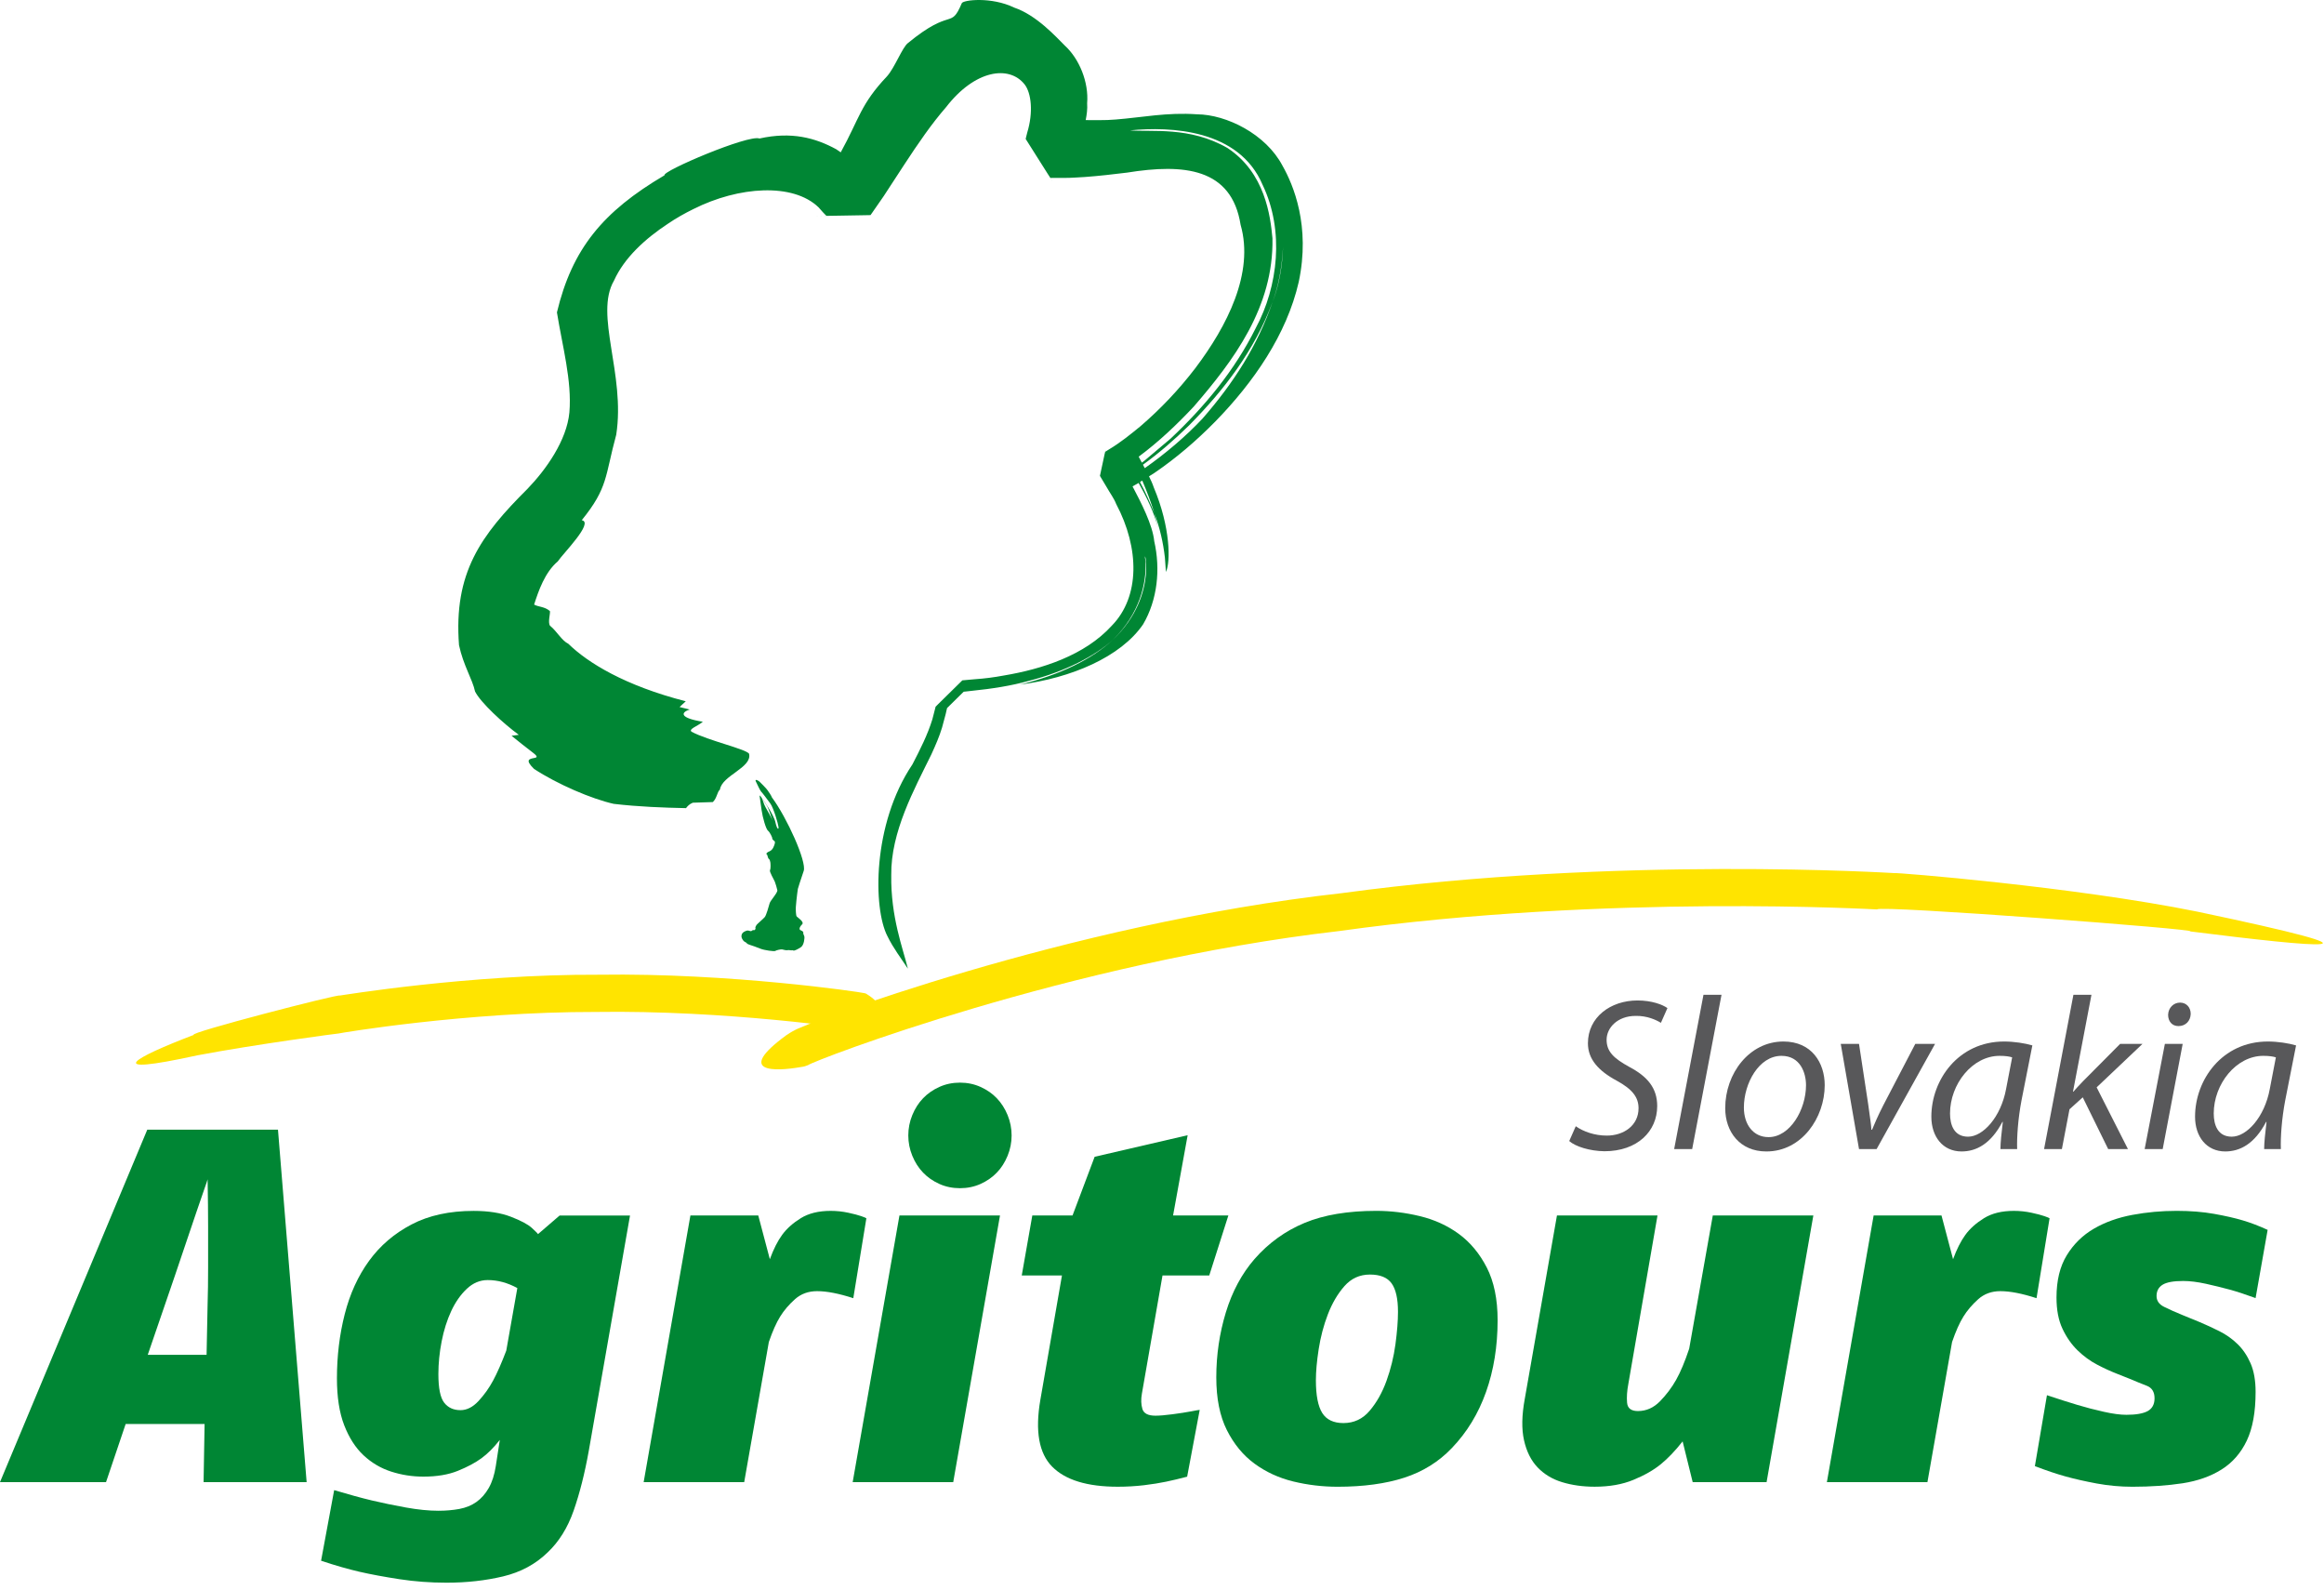 <svg width="155" height="106" viewBox="0 0 155 106" fill="none" xmlns="http://www.w3.org/2000/svg">
                            <path d="M51.437 53.068C51.33 52.868 51.183 52.699 51.166 52.658C51.148 52.617 50.738 52.194 50.645 52.111C50.553 52.029 50.323 51.923 50.411 52.106C50.499 52.288 50.696 52.718 50.761 52.781C50.829 52.842 51.157 53.275 51.38 53.581C51.601 53.889 51.901 54.941 51.923 55.142C51.945 55.344 51.823 55.321 51.716 54.825C51.609 54.328 50.835 53.214 50.841 53.234C50.849 53.255 50.978 53.462 51.128 53.69C51.28 53.919 51.493 54.629 51.511 54.694C51.531 54.757 51.531 54.757 51.511 54.694C51.493 54.63 51.406 54.45 51.32 54.295C51.232 54.142 51.111 53.925 51.054 53.818C50.995 53.711 50.927 53.544 50.902 53.447C50.875 53.352 50.824 53.23 50.789 53.178C50.754 53.126 50.709 53.074 50.691 53.062C50.673 53.05 50.66 53.041 50.658 53.042C50.658 53.044 50.719 53.477 50.793 54.008C50.867 54.535 51.09 55.286 51.217 55.386C51.348 55.486 51.524 55.859 51.506 55.904C51.49 55.947 51.606 56.059 51.647 56.078C51.688 56.096 51.698 56.188 51.665 56.282C51.634 56.376 51.558 56.67 51.321 56.766C51.087 56.859 51.096 56.965 51.141 56.971C51.188 56.978 51.209 57.23 51.274 57.266C51.337 57.3 51.368 57.435 51.379 57.502C51.391 57.566 51.412 57.919 51.356 58.019C51.297 58.12 51.62 58.647 51.676 58.788C51.731 58.932 51.807 59.187 51.844 59.353C51.883 59.52 51.389 60.029 51.332 60.227C51.275 60.428 51.107 61.032 51.008 61.148C50.908 61.267 50.473 61.636 50.457 61.675C50.441 61.715 50.357 61.822 50.385 61.877C50.414 61.931 50.338 62.036 50.295 62.023C50.252 62.007 50.195 62.017 50.172 62.044C50.149 62.071 50.102 62.09 50.067 62.089C50.032 62.084 49.958 62.066 49.899 62.047C49.84 62.026 49.629 62.108 49.542 62.194C49.456 62.276 49.425 62.438 49.476 62.55C49.525 62.663 49.609 62.773 49.665 62.794C49.72 62.816 49.786 62.861 49.811 62.898C49.836 62.934 49.934 62.983 50.026 63.008C50.118 63.031 50.493 63.167 50.731 63.264C50.971 63.359 51.647 63.456 51.708 63.407C51.771 63.355 52.11 63.286 52.167 63.306C52.226 63.328 52.478 63.382 52.536 63.356C52.595 63.333 52.788 63.383 52.8 63.367C52.812 63.353 52.868 63.358 52.925 63.382C52.984 63.403 53.206 63.3 53.423 63.153C53.638 63.007 53.673 62.493 53.646 62.434C53.619 62.379 53.552 62.221 53.576 62.193C53.601 62.163 53.535 62.078 53.406 62.032C53.275 61.989 53.314 61.812 53.494 61.639C53.672 61.469 53.185 61.176 53.133 61.105C53.082 61.035 53.07 60.651 53.078 60.489C53.086 60.328 53.146 59.76 53.166 59.618C53.186 59.477 53.205 59.322 53.213 59.273C53.221 59.221 53.397 58.682 53.604 58.071C53.811 57.462 52.493 54.531 51.481 53.166L51.437 53.068Z" fill="#008634"/>
                            <path d="M85.54 11.056C84.429 8.933 81.786 7.634 79.835 7.622C77.835 7.48 76.159 7.832 74.415 7.969C73.657 8.037 73.005 7.999 72.411 8.008C72.481 7.646 72.536 7.28 72.507 6.887C72.624 5.484 71.986 3.925 71.023 3.043C70.408 2.432 69.127 1.01 67.638 0.505C66.126 -0.23 64.224 -0.008 64.146 0.216C63.384 2.007 63.513 0.445 60.556 2.87C60.177 3.162 59.681 4.502 59.163 5.084C57.386 6.962 57.323 7.888 56.073 10.158C55.973 10.089 55.872 10.018 55.77 9.95C54.379 9.194 52.795 8.758 50.655 9.235C49.926 8.954 44.135 11.417 44.319 11.688C40.202 14.11 38.158 16.598 37.145 20.829C37.512 23.104 38.153 25.391 37.976 27.498C37.799 29.369 36.424 31.307 35.178 32.599C32.061 35.7 30.246 38.191 30.614 43.018C30.905 44.379 31.505 45.277 31.684 46.107C32.043 46.836 33.561 48.235 34.602 48.998L34.117 49.06C34.47 49.351 35.19 49.919 35.561 50.201C35.93 50.482 35.78 50.513 35.625 50.543C35.317 50.604 34.984 50.652 35.619 51.271C37.168 52.29 39.481 53.279 40.935 53.601C42.605 53.796 44.228 53.854 45.753 53.886C45.86 53.748 45.983 53.614 46.207 53.524L47.544 53.481C47.829 53.201 47.815 52.831 48.017 52.645C48.152 51.71 50.169 51.186 49.962 50.268C49.835 49.965 47.206 49.376 46.13 48.794C45.884 48.613 46.553 48.412 46.876 48.125C45.354 47.885 45.364 47.514 46.002 47.311C45.661 47.228 45.323 47.144 45.323 47.144C45.427 47.049 45.737 46.761 45.737 46.761C41.669 45.716 39.204 44.193 37.907 42.928C37.454 42.706 37.15 42.1 36.684 41.722C36.524 41.503 36.713 40.92 36.677 40.745C36.315 40.436 35.91 40.477 35.623 40.312C35.909 39.422 36.334 38.166 37.201 37.434C37.553 36.904 39.633 34.833 38.8 34.686C40.567 32.505 40.341 31.774 41.1 28.986C41.725 24.95 39.626 20.985 40.95 18.713C41.63 17.196 43.03 15.917 44.538 14.925C45.102 14.539 45.683 14.217 46.252 13.938C49.274 12.419 52.89 12.178 54.595 13.826L54.888 14.156L55.04 14.314L55.118 14.392C52.495 14.437 58.696 14.337 58.059 14.342L58.065 14.333L58.079 14.316L58.104 14.28L58.155 14.208L58.936 13.082L60.329 10.948C61.229 9.574 62.126 8.263 63.099 7.145C65.013 4.665 67.298 4.319 68.337 5.629C68.784 6.202 68.925 7.481 68.513 8.836L68.449 9.09L68.417 9.223L68.411 9.255L68.407 9.264C71.686 14.455 69.323 10.702 70.057 11.861L70.08 11.862H70.172H70.908C71.404 11.872 71.873 11.824 72.359 11.802C73.314 11.733 74.252 11.621 75.168 11.51C78.963 10.9 82.14 11.198 82.742 14.987C83.664 18.204 81.834 21.754 79.717 24.556C78.627 25.98 77.387 27.286 76.057 28.426C75.385 28.979 74.702 29.524 73.994 29.948L73.732 30.113L73.716 30.123C73.56 30.838 74.044 28.537 73.361 31.729L73.381 31.763L73.42 31.831L73.502 31.968L73.828 32.513C74.031 32.88 74.297 33.223 74.443 33.604C76.009 36.553 76.037 39.791 74.154 41.717C72.343 43.709 69.498 44.615 66.943 45.044C66.298 45.165 65.658 45.247 65.019 45.29L64.548 45.332L64.316 45.353L64.201 45.363L64.185 45.364C60.628 48.86 63.197 46.341 62.402 47.124L62.396 47.148L62.382 47.197L62.183 47.968C61.87 48.984 61.38 49.955 60.853 50.972C58.162 54.973 58.23 60.588 59.189 62.426C59.582 63.232 60.095 63.892 60.552 64.59C60.228 63.252 59.402 61.16 59.443 58.352C59.406 55.476 60.976 52.629 62.113 50.312C62.39 49.709 62.65 49.114 62.83 48.516L63.072 47.617L63.123 47.391L63.15 47.278L63.162 47.222L63.164 47.215C65.377 45.036 63.781 46.61 64.277 46.123L64.293 46.122L64.324 46.119L64.822 46.063C66.146 45.928 67.449 45.729 68.636 45.394C71.036 44.779 73.025 43.747 74.228 42.659C76.017 40.906 76.466 38.909 76.404 37.436C76.131 35.994 77.451 39.598 74.228 42.659C72.83 43.951 70.705 45.004 68.017 45.65C71.429 45.213 74.744 43.817 76.24 41.629C77.195 40.001 77.41 37.963 76.982 36.084C76.875 35.001 76.099 33.496 75.535 32.431L75.914 32.218L75.941 32.201C76.48 33.152 76.959 34.146 77.257 35.233L76.995 34.224C76.706 33.516 76.397 32.807 76.032 32.141L76.184 32.045C76.493 32.758 76.76 33.484 76.995 34.224C77.347 35.172 77.579 36.161 77.694 37.188L77.762 38.147L77.774 38.105C78.065 37.472 78.079 35.174 76.95 32.498C76.866 32.245 76.753 32.002 76.634 31.763L77.005 31.527C78.433 30.554 79.794 29.39 81.069 28.092C83.592 25.504 85.813 22.321 86.618 18.806C87.417 15.068 86.259 12.323 85.54 11.056ZM79.617 27.113C82.251 24.066 84.958 20.495 84.867 15.889C84.728 14.4 84.381 11.524 81.865 9.868C79.356 8.418 76.78 8.813 75.367 8.693C78.074 8.427 82.636 8.617 84.21 12.326C85.677 15.393 85.239 19.114 83.753 21.873C82.339 24.714 80.337 27.116 78.087 29.235L76.306 30.738L76.154 30.847C76.086 30.72 76.017 30.593 75.951 30.459L75.947 30.45C77.285 29.458 78.486 28.319 79.617 27.113ZM84.878 20.123C83.866 23.048 82.3 25.509 80.193 27.921C79.091 29.092 77.744 30.238 76.351 31.216C76.308 31.14 76.269 31.066 76.228 30.988C77.335 30.191 78.347 29.303 79.31 28.36C81.606 26.038 83.667 23.396 84.878 20.123C85.286 19.019 85.499 17.784 85.573 16.474C85.528 17.754 85.313 19.007 84.878 20.123Z" fill="#008634"/>
                            <path d="M105.096 75.097C105.617 75.46 106.357 75.721 107.168 75.721C108.269 75.721 109.283 75.07 109.283 73.895C109.283 73.171 108.877 72.635 107.848 72.07C106.602 71.403 105.907 70.621 105.907 69.564C105.907 67.826 107.414 66.71 109.21 66.71C110.167 66.71 110.877 66.984 111.21 67.218L110.775 68.201C110.47 68.013 109.862 67.724 109.094 67.739C107.877 67.739 107.153 68.535 107.153 69.332C107.153 70.129 107.645 70.579 108.674 71.144C109.876 71.781 110.528 72.549 110.528 73.751C110.528 75.431 109.21 76.764 107.007 76.764C106.023 76.751 105.066 76.447 104.66 76.084L105.096 75.097Z" fill="#58585A"/>
                            <path d="M111.659 76.618L113.614 66.332H114.817L112.861 76.618H111.659Z" fill="#58585A"/>
                            <path d="M117.802 76.778C116.049 76.778 115.064 75.474 115.064 73.894C115.064 71.576 116.672 69.447 118.947 69.447C120.844 69.447 121.7 70.882 121.7 72.359C121.7 74.532 120.164 76.778 117.817 76.778H117.802ZM117.961 75.822C119.381 75.822 120.453 73.996 120.453 72.359C120.453 71.546 120.076 70.403 118.815 70.403C117.308 70.403 116.309 72.243 116.309 73.85C116.309 74.996 116.946 75.822 117.946 75.822H117.961Z" fill="#58585A"/>
                            <path d="M123.988 69.607L124.596 73.605C124.698 74.402 124.798 74.953 124.813 75.33H124.857C125.016 74.953 125.205 74.489 125.61 73.692L127.74 69.607H129.058L125.161 76.619H123.988L122.77 69.607H123.988Z" fill="#58585A"/>
                            <path d="M133.42 76.618C133.42 76.198 133.492 75.531 133.579 74.808H133.55C132.782 76.27 131.812 76.778 130.826 76.778C129.58 76.778 128.812 75.793 128.812 74.46C128.812 72.011 130.608 69.447 133.666 69.447C134.332 69.447 135.057 69.562 135.549 69.707L134.825 73.374C134.593 74.591 134.506 75.837 134.535 76.618H133.42ZM134.202 70.504C134.028 70.447 133.767 70.403 133.361 70.403C131.55 70.403 130.058 72.287 130.058 74.243C130.058 75.025 130.333 75.793 131.26 75.793C132.26 75.793 133.448 74.489 133.795 72.62L134.202 70.504Z" fill="#58585A"/>
                            <path d="M136.331 76.618L138.287 66.332H139.49L138.259 72.793H138.287C138.49 72.547 138.751 72.287 138.939 72.084L141.402 69.606H142.894L139.837 72.504L141.923 76.618H140.605L138.91 73.169L138.026 73.966L137.519 76.618H136.331V76.618Z" fill="#58585A"/>
                            <path d="M143.039 76.618L144.387 69.606H145.575L144.242 76.618H143.039ZM145.285 68.418C144.864 68.418 144.603 68.1 144.603 67.665C144.618 67.201 144.965 66.853 145.4 66.853C145.821 66.853 146.11 67.171 146.11 67.606C146.095 68.085 145.762 68.418 145.298 68.418H145.285Z" fill="#58585A"/>
                            <path d="M151.008 76.618C151.008 76.198 151.08 75.531 151.167 74.808H151.138C150.37 76.27 149.4 76.778 148.414 76.778C147.168 76.778 146.4 75.793 146.4 74.46C146.4 72.011 148.196 69.447 151.254 69.447C151.92 69.447 152.645 69.562 153.137 69.707L152.413 73.374C152.181 74.591 152.094 75.837 152.123 76.618H151.008ZM151.79 70.504C151.616 70.447 151.355 70.403 150.949 70.403C149.138 70.403 147.646 72.287 147.646 74.243C147.646 75.025 147.921 75.793 148.848 75.793C149.848 75.793 151.036 74.489 151.383 72.62L151.79 70.504Z" fill="#58585A"/>
                            <path d="M13.578 98.826L13.645 94.951H8.381L7.072 98.826H0L9.823 75.326H18.54L20.451 98.826H13.578ZM13.88 84.503C13.88 83.565 13.88 82.659 13.88 81.787C13.88 80.916 13.869 79.865 13.846 78.635C13.846 78.658 13.779 78.86 13.644 79.239C13.509 79.62 13.331 80.139 13.107 80.799C12.884 81.458 12.649 82.152 12.403 82.878C12.157 83.604 11.912 84.331 11.666 85.058C11.42 85.785 11.207 86.405 11.028 86.919L9.855 90.337H13.778L13.847 86.918C13.869 86.246 13.88 85.441 13.88 84.503Z" fill="#008634"/>
                            <path d="M39.268 96.744C39 98.242 38.664 99.567 38.263 100.719C37.86 101.871 37.279 102.805 36.519 103.52C35.714 104.302 34.726 104.833 33.552 105.114C32.378 105.392 31.121 105.533 29.78 105.533C28.707 105.533 27.662 105.455 26.645 105.3C25.628 105.144 24.733 104.978 23.962 104.801C23.191 104.622 22.341 104.378 21.415 104.068L22.287 99.361C23.259 99.651 24.097 99.881 24.801 100.049C25.505 100.215 26.259 100.372 27.065 100.518C27.87 100.663 28.596 100.736 29.244 100.736C29.736 100.736 30.2 100.696 30.636 100.616C31.072 100.534 31.451 100.38 31.776 100.149C32.1 99.919 32.374 99.608 32.597 99.218C32.82 98.827 32.977 98.34 33.067 97.756L33.335 96.012C32.932 96.527 32.523 96.934 32.11 97.236C31.696 97.538 31.171 97.817 30.534 98.075C29.897 98.333 29.132 98.46 28.238 98.46C27.5 98.46 26.785 98.349 26.092 98.126C25.399 97.903 24.785 97.541 24.248 97.04C23.712 96.538 23.281 95.87 22.957 95.033C22.633 94.198 22.472 93.155 22.472 91.908C22.472 90.415 22.645 88.989 22.991 87.63C23.337 86.271 23.879 85.083 24.617 84.069C25.354 83.055 26.298 82.247 27.45 81.645C28.601 81.042 29.982 80.742 31.591 80.742C32.574 80.742 33.401 80.872 34.072 81.131C34.742 81.39 35.205 81.636 35.463 81.87C35.72 82.105 35.86 82.245 35.883 82.29L37.324 81.05H42.019L39.268 96.744ZM32.525 85.354C32.01 85.354 31.546 85.549 31.133 85.938C30.719 86.328 30.373 86.823 30.094 87.422C29.814 88.024 29.602 88.695 29.456 89.441C29.31 90.186 29.238 90.915 29.238 91.626C29.238 92.562 29.366 93.195 29.624 93.528C29.882 93.862 30.245 94.028 30.714 94.028C31.139 94.028 31.541 93.823 31.922 93.411C32.302 93 32.626 92.544 32.894 92.044C33.163 91.544 33.453 90.882 33.766 90.059L34.504 85.888C33.854 85.531 33.195 85.354 32.525 85.354Z" fill="#008634"/>
                            <path d="M56.911 86.562C55.95 86.249 55.144 86.093 54.496 86.093C53.915 86.093 53.423 86.272 53.021 86.63C52.618 86.989 52.289 87.376 52.032 87.79C51.775 88.204 51.524 88.769 51.278 89.484L49.635 98.826H42.929L46.047 81.047H50.573L51.345 83.963C51.59 83.293 51.864 82.752 52.166 82.338C52.468 81.925 52.881 81.555 53.406 81.23C53.931 80.903 54.596 80.74 55.402 80.74C55.804 80.74 56.195 80.782 56.576 80.864C56.956 80.947 57.246 81.022 57.448 81.094C57.649 81.165 57.76 81.212 57.783 81.233L56.911 86.562Z" fill="#008634"/>
                            <path d="M63.576 98.826H56.87L59.989 81.047H66.695L63.576 98.826ZM67.47 75.71C67.47 76.178 67.381 76.632 67.202 77.067C67.023 77.504 66.784 77.879 66.483 78.189C66.182 78.504 65.82 78.754 65.397 78.945C64.973 79.135 64.516 79.228 64.025 79.228C63.534 79.228 63.076 79.135 62.653 78.945C62.229 78.754 61.866 78.504 61.566 78.189C61.265 77.877 61.026 77.504 60.847 77.067C60.668 76.632 60.579 76.177 60.579 75.71C60.579 75.242 60.668 74.787 60.847 74.352C61.026 73.916 61.265 73.541 61.566 73.23C61.867 72.915 62.23 72.665 62.653 72.475C63.076 72.284 63.533 72.189 64.025 72.189C64.515 72.189 64.973 72.284 65.397 72.475C65.82 72.665 66.183 72.915 66.483 73.23C66.784 73.543 67.023 73.918 67.202 74.352C67.38 74.787 67.47 75.24 67.47 75.71Z" fill="#008634"/>
                            <path d="M80.652 85.046H77.534L76.159 92.928C76.092 93.306 76.102 93.647 76.192 93.947C76.281 94.248 76.573 94.397 77.065 94.397C77.332 94.397 77.712 94.366 78.204 94.301C78.696 94.236 79.109 94.172 79.445 94.108C79.781 94.044 79.971 94.01 80.015 94.01L79.177 98.464C78.663 98.599 78.194 98.71 77.769 98.799C77.344 98.888 76.853 98.966 76.294 99.034C75.734 99.099 75.154 99.134 74.55 99.134C72.516 99.134 71.057 98.688 70.175 97.796C69.291 96.904 69.029 95.42 69.386 93.344L70.828 85.046H68.146L68.85 81.047H71.533L73.008 77.133L79.211 75.695L78.239 81.047H81.926L80.652 85.046Z" fill="#008634"/>
                            <path d="M99.884 88.031C99.884 89.77 99.626 91.365 99.112 92.814C98.597 94.263 97.837 95.51 96.829 96.558C95.957 97.472 94.898 98.13 93.657 98.532C92.415 98.933 90.933 99.135 89.211 99.135C88.203 99.135 87.218 99.017 86.256 98.784C85.293 98.549 84.432 98.153 83.672 97.596C82.91 97.038 82.295 96.29 81.825 95.356C81.355 94.418 81.121 93.249 81.121 91.843C81.121 90.35 81.333 88.906 81.758 87.511C82.183 86.118 82.821 84.931 83.672 83.95C84.611 82.879 85.725 82.076 87.012 81.541C88.297 81.007 89.893 80.739 91.795 80.739C92.756 80.739 93.725 80.856 94.698 81.091C95.671 81.326 96.538 81.721 97.299 82.278C98.06 82.837 98.681 83.584 99.162 84.519C99.641 85.456 99.884 86.626 99.884 88.031ZM93.239 87.469C93.239 86.597 93.096 85.966 92.813 85.573C92.53 85.181 92.048 84.986 91.368 84.986C90.688 84.986 90.122 85.243 89.668 85.757C89.214 86.273 88.847 86.9 88.563 87.638C88.279 88.376 88.076 89.15 87.951 89.954C87.826 90.76 87.764 91.454 87.764 92.035C87.764 93.043 87.906 93.769 88.189 94.219C88.472 94.666 88.943 94.889 89.6 94.889C90.302 94.889 90.886 94.617 91.351 94.067C91.817 93.519 92.191 92.853 92.474 92.07C92.757 91.287 92.956 90.475 93.07 89.635C93.182 88.796 93.239 88.075 93.239 87.469Z" fill="#008634"/>
                            <path d="M117.823 98.826H112.894L112.223 96.111C111.731 96.736 111.245 97.245 110.765 97.636C110.285 98.027 109.675 98.374 108.938 98.677C108.2 98.982 107.339 99.133 106.356 99.133C105.573 99.133 104.852 99.032 104.193 98.832C103.534 98.632 102.987 98.302 102.55 97.844C102.113 97.386 101.812 96.782 101.645 96.034C101.477 95.287 101.494 94.366 101.696 93.271L103.842 81.045H110.548L108.603 92.277C108.513 92.746 108.486 93.166 108.519 93.535C108.552 93.904 108.792 94.088 109.241 94.088C109.8 94.088 110.291 93.87 110.716 93.434C111.141 92.998 111.498 92.524 111.788 92.01C112.079 91.494 112.37 90.802 112.661 89.93L114.236 81.045H120.942L117.823 98.826Z" fill="#008634"/>
                            <path d="M135.827 86.562C134.866 86.249 134.06 86.093 133.413 86.093C132.832 86.093 132.34 86.272 131.938 86.63C131.535 86.989 131.206 87.376 130.949 87.79C130.691 88.204 130.44 88.769 130.194 89.484L128.551 98.826H121.845L124.963 81.047H129.489L130.26 83.963C130.505 83.293 130.78 82.752 131.081 82.338C131.383 81.925 131.796 81.555 132.32 81.23C132.845 80.903 133.51 80.74 134.316 80.74C134.717 80.74 135.109 80.782 135.49 80.864C135.87 80.947 136.16 81.022 136.362 81.094C136.562 81.165 136.674 81.212 136.697 81.233L135.827 86.562Z" fill="#008634"/>
                            <path d="M150.437 86.555C149.766 86.309 149.185 86.12 148.694 85.986C148.202 85.853 147.676 85.724 147.118 85.6C146.558 85.478 146.056 85.415 145.609 85.415C144.96 85.415 144.502 85.499 144.233 85.666C143.965 85.834 143.832 86.085 143.832 86.418C143.832 86.733 143.999 86.972 144.335 87.139C144.67 87.306 145.083 87.492 145.575 87.692L146.716 88.159C147.141 88.338 147.576 88.54 148.023 88.763C148.47 88.987 148.874 89.27 149.231 89.618C149.588 89.963 149.878 90.391 150.103 90.904C150.326 91.418 150.438 92.052 150.438 92.812C150.438 94.15 150.242 95.234 149.851 96.058C149.459 96.882 148.901 97.523 148.174 97.981C147.447 98.439 146.581 98.746 145.575 98.903C144.569 99.056 143.451 99.135 142.222 99.135C141.416 99.135 140.623 99.062 139.841 98.918C139.059 98.772 138.366 98.615 137.763 98.448C137.159 98.281 136.477 98.052 135.717 97.76L136.522 93.031C137.327 93.299 138.008 93.516 138.568 93.683C139.127 93.852 139.708 94.001 140.311 94.136C140.914 94.272 141.417 94.338 141.82 94.338C142.467 94.338 142.943 94.254 143.245 94.088C143.547 93.919 143.698 93.636 143.698 93.234C143.698 92.811 143.524 92.534 143.177 92.4C142.83 92.266 142.445 92.111 142.021 91.93L141.183 91.597C140.781 91.441 140.344 91.242 139.874 90.996C139.405 90.751 138.969 90.433 138.567 90.043C138.164 89.653 137.829 89.174 137.56 88.606C137.291 88.038 137.159 87.344 137.159 86.519C137.159 85.382 137.388 84.442 137.846 83.697C138.304 82.951 138.908 82.359 139.657 81.925C140.406 81.49 141.261 81.186 142.222 81.007C143.183 80.828 144.166 80.739 145.172 80.739C146.089 80.739 146.921 80.805 147.67 80.939C148.419 81.073 149.057 81.218 149.581 81.374C150.105 81.529 150.659 81.74 151.241 82.007L150.437 86.555Z" fill="#008634"/>
                            <path d="M53.894 71.022C53.719 71.091 53.656 71.117 53.404 71.151C51.695 71.452 49 71.55 52.442 69.029C52.505 68.983 52.814 68.784 52.98 68.707C53.364 68.39 71.001 61.62 89.504 59.553C107.915 57.041 126.364 58.225 126.339 58.217C126.34 58.16 138.302 59.119 146.533 60.784C160.464 63.711 154.721 63.194 146.064 62.105C146.985 61.984 125.209 60.336 125.197 60.64C125.223 60.65 107.218 59.581 89.322 62.081C71.33 64.154 54.274 70.713 53.894 71.022Z" fill="#FFE400"/>
                            <path d="M57.62 66.217C57.711 66.232 57.743 66.235 57.853 66.315C58.648 66.802 59.598 67.886 57.533 68.621C57.495 68.635 57.321 68.679 57.235 68.677C57.028 68.61 48.39 67.344 39.727 67.476C31.063 67.461 22.584 68.897 22.596 68.91C22.594 68.9 17.06 69.632 13.173 70.367C6.627 71.799 8.963 70.515 12.926 69.005C12.433 68.894 22.632 66.255 22.669 66.381C22.663 66.391 31.237 64.956 39.955 64.994C48.667 64.864 57.376 66.146 57.62 66.217Z" fill="#FFE400"/>
                        </svg>